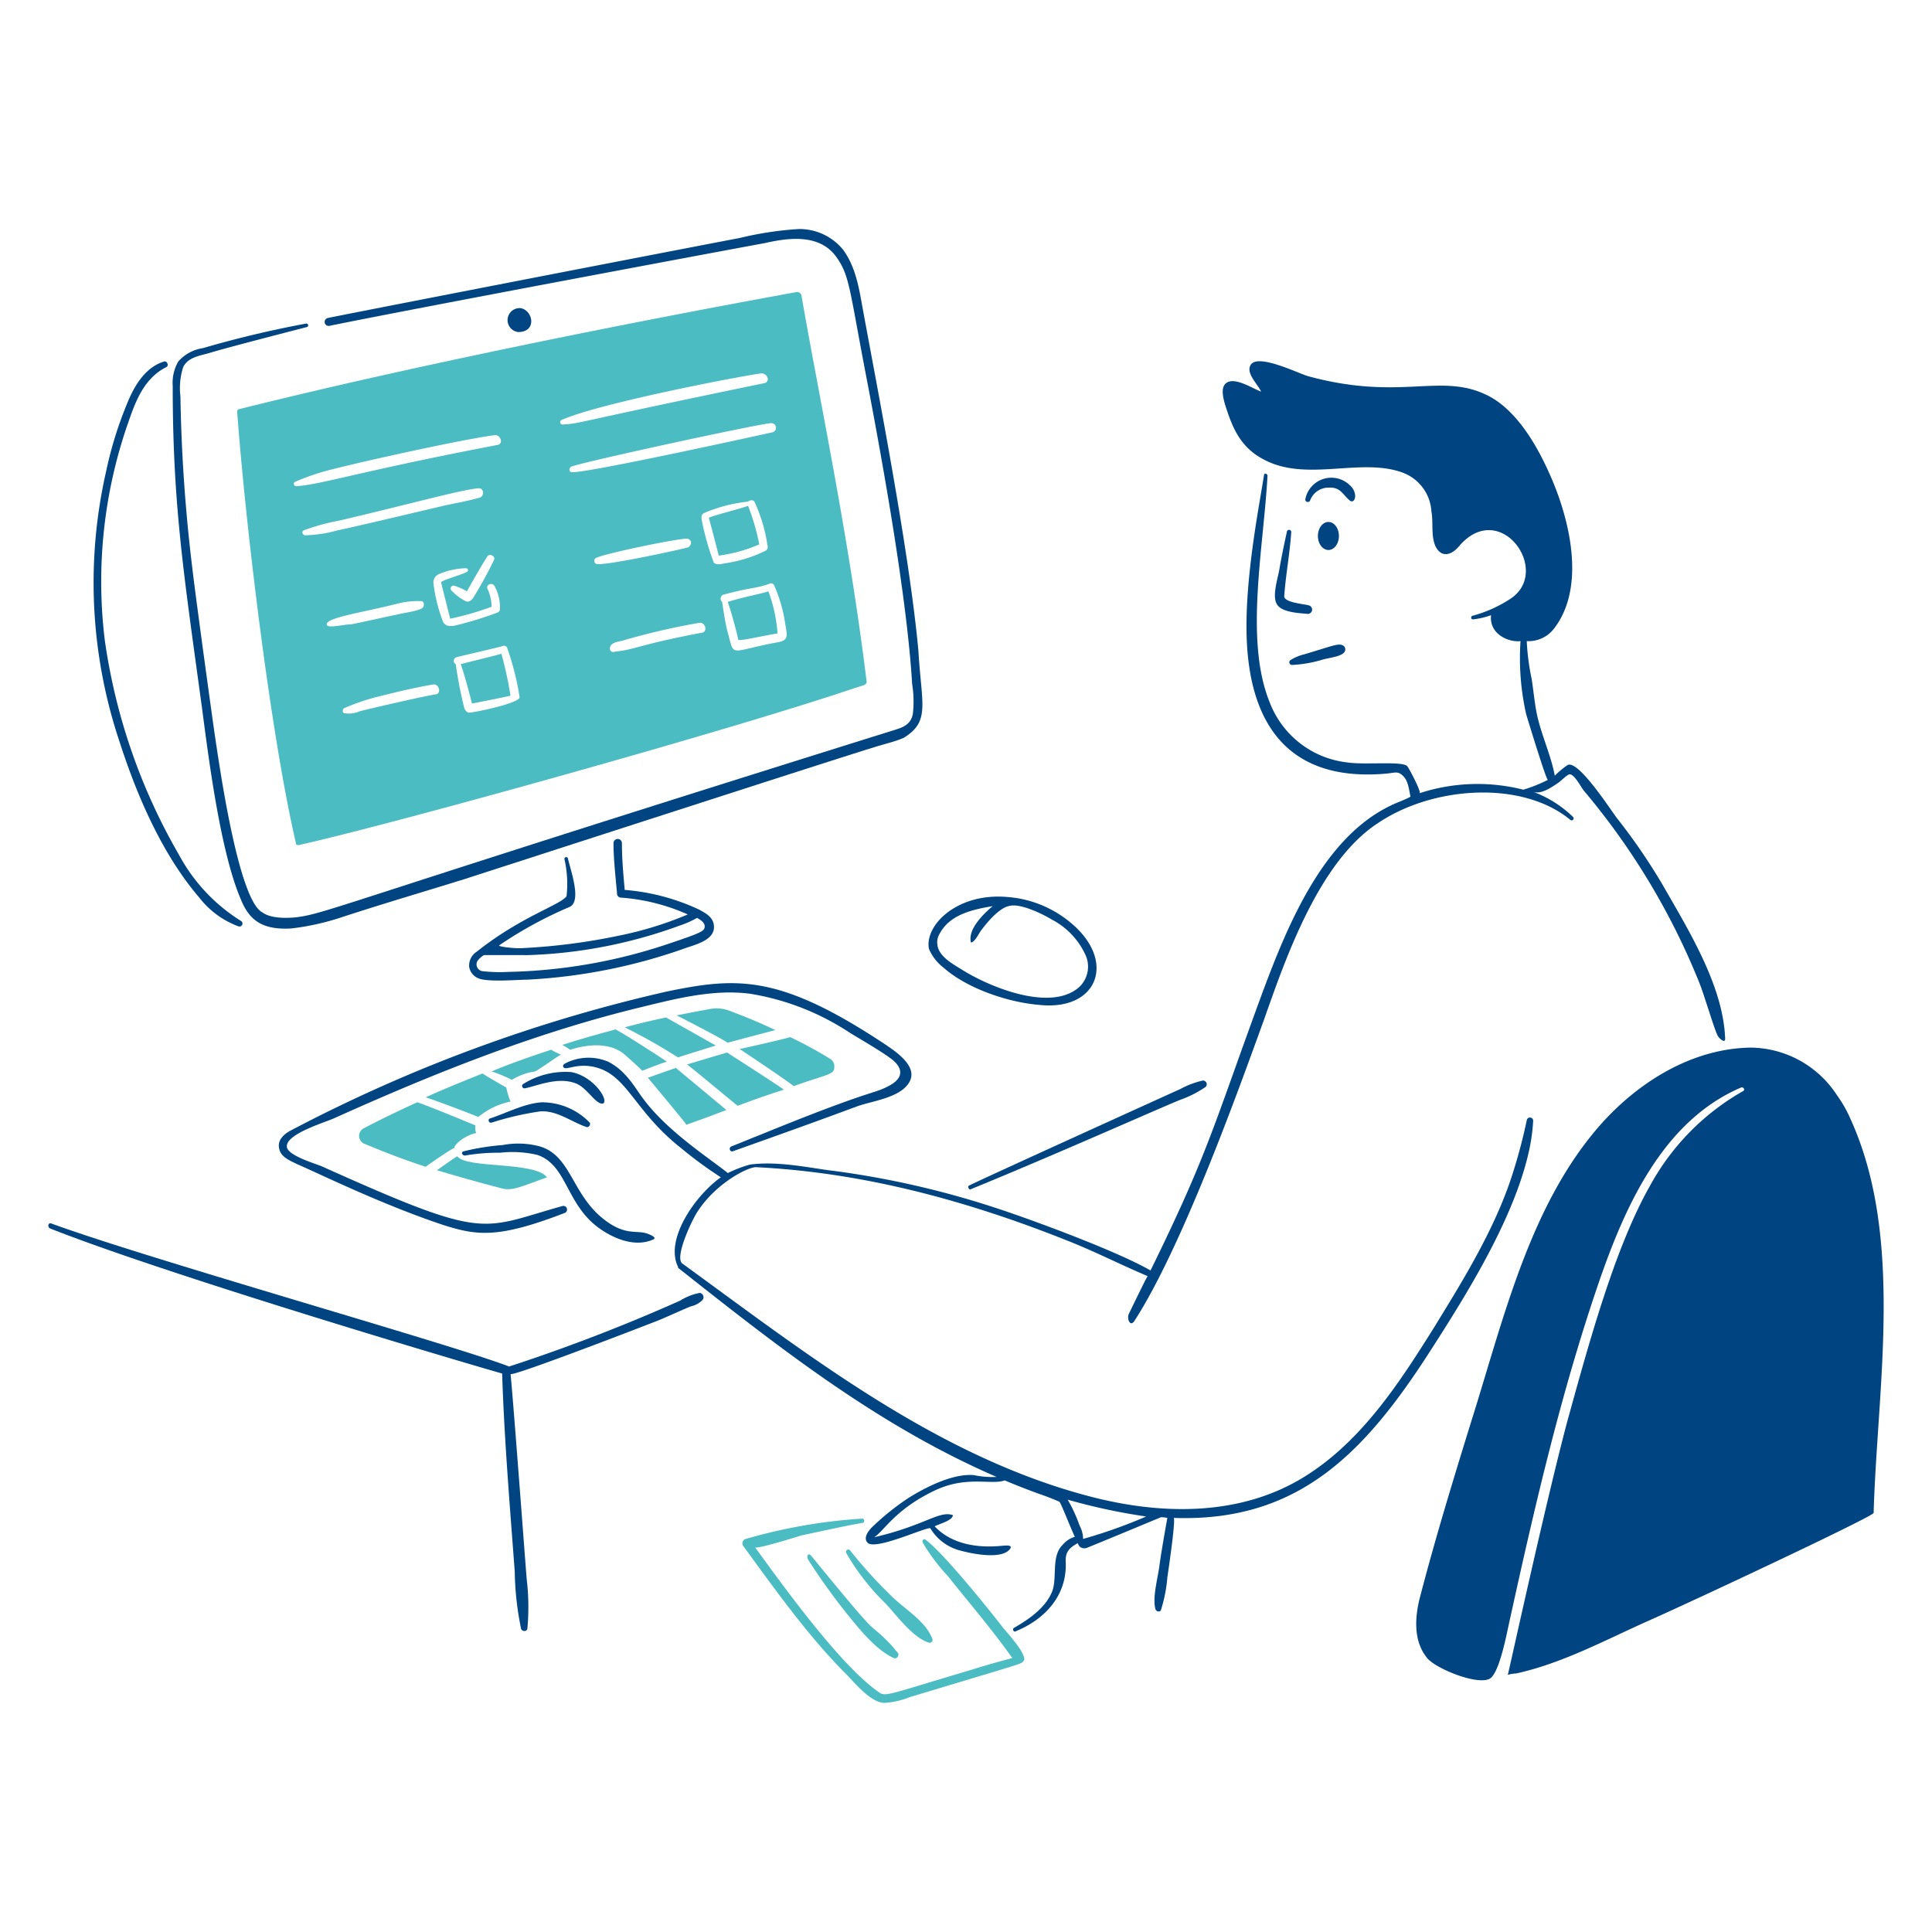 <svg viewBox="0 0 200 200" height="200" width="200" xmlns="http://www.w3.org/2000/svg"><path d="M190.118,113.31a10.767,10.767,0,0,0-8.852-4.862c-6.022.073-11.536,3.483-15.454,7.836-7.428,8.315-10.128,20.143-13.5,30.835-1.886,6.095-3.772,12.262-5.369,18.429-.507,2.1-.58,4.426.8,6.095.87,1.088,5.3,2.9,6.529,2.1,1.016-.726,1.742-4.862,2.032-6.1,2.612-11.9,5.369-23.8,9.359-35.333,2.685-7.691,6.6-16.325,14.583-19.735.218-.073.436.218.218.363a25.045,25.045,0,0,0-9.649,9.8c-3.6,6.334-6.258,16.025-8.562,24.377-2.249,8.417-6.094,26.12-6.167,26.265a3.622,3.622,0,0,1,.871-.145c4.643-1.016,9-3.338,13.35-5.3,4.135-1.814,23.652-10.955,23.652-11.318.363-12.915,3.192-28.514-2.394-40.775A13.232,13.232,0,0,0,190.118,113.31Z" fill="#004481"/><path d="M47.042,118.823c0-.435,1.306-1.377,2.249-1.523a1.569,1.569,0,0,1-.072-.8c-.726-.291-4.716-1.959-6.022-2.395-2.539,1.162-4.426,2.1-5.514,2.685a.883.883,0,0,0,0,1.6c1.088.435,3.265,1.379,6.385,2.394C44.14,120.71,46.534,119.042,47.042,118.823Z" fill="#4cbcc3"/><path d="M47.333,119.694c-.363.218-1.814,1.234-2.1,1.451,1.959.581,4.208,1.234,6.747,1.887,1.064.264,1.92-.171,4.644-1.161C55.314,120.2,48.276,121,47.333,119.694Z" fill="#4cbcc3"/><path d="M69.969,110.553c-.072,0-2.684.943-2.9,1.015.363.436,3.7,4.426,3.99,4.862q2.178-.763,4.136-1.524C75.12,114.833,70.042,110.625,69.969,110.553Z" fill="#4cbcc3"/><path d="M49.509,115.631a7.744,7.744,0,0,1,3.338-1.6,7.855,7.855,0,0,1-.436-1.451c-.145-.072-2.031-1.161-2.466-1.451-2.177.871-4.136,1.669-5.877,2.467C45.229,113.963,48.856,115.341,49.509,115.631Z" fill="#4cbcc3"/><path d="M75.338,107.94c.8-.217,4.063-1.088,4.934-1.306-1.379-.652-2.9-1.306-4.644-1.959a3.771,3.771,0,0,0-2.176-.217c-1.161.217-2.322.436-3.41.653C70.477,105.328,74.032,107.142,75.338,107.94Z" fill="#4cbcc3"/><path d="M59.014,108.666c.126,0,3.541-1.306,5.659.508.653.58,1.233,1.088,1.814,1.668.362-.144,2.031-.8,2.539-.943-.726-.508-4.208-2.757-5.3-3.336-1.887.507-3.7,1.015-5.515,1.6C58.433,108.3,58.941,108.593,59.014,108.666Z" fill="#4cbcc3"/><path d="M70.187,109.464c1.088-.362,3.7-1.161,3.918-1.233-.145-.073-5.151-2.9-5.151-2.9-1.451.29-2.9.653-4.281,1.016A61.414,61.414,0,0,1,70.187,109.464Z" fill="#4cbcc3"/><path d="M75.266,108.956c-.508.145-3.193.944-4.136,1.234.943.725,4.934,4.063,5.224,4.28,1.741-.653,3.41-1.233,4.789-1.668C80.78,112.511,76.862,109.972,75.266,108.956Z" fill="#4cbcc3"/><path d="M76.572,108.594c.435.29,5.223,3.482,5.586,3.845,3.405-1.238,4.208-1.153,4.208-1.959a.884.884,0,0,0-.435-.871A43.141,43.141,0,0,0,81.8,107.36C81.142,107.578,76.934,108.521,76.572,108.594Z" fill="#4cbcc3"/><path d="M52.992,111.786a6.258,6.258,0,0,1,2.394-.87c.363-.146,2.467-1.669,2.685-1.742a6.552,6.552,0,0,1-1.016-.508c-2.177.725-4.281,1.451-6.167,2.25A14.069,14.069,0,0,1,52.992,111.786Z" fill="#4cbcc3"/><path d="M133.671,55.049a.23.23,0,0,0-.436-.072c-.289,1.306-.579,2.684-.8,3.99-.145.871-.8,2.83-.218,3.628.508.8,2.249.871,3.047.943a.449.449,0,1,0,.218-.871c-.508-.145-2.539-.29-2.539-.943C133.091,59.548,133.526,57.3,133.671,55.049Z" fill="#004481"/><path d="M134.977,67.746a4.724,4.724,0,0,0-1.378.581.275.275,0,0,0,.145.507,12.9,12.9,0,0,0,3.265-.58c.92-.23,2.64-.379,2.176-1.306C138.7,66.463,138.2,66.8,134.977,67.746Z" fill="#004481"/><path d="M139.693,51.784c.428.371.653-.217.581-.58a1.518,1.518,0,0,0-.508-.943,2.743,2.743,0,0,0-4.644,1.451.26.26,0,0,0,.508.072,2.033,2.033,0,0,1,1.887-1.306C138.75,50.406,138.955,51.145,139.693,51.784Z" fill="#004481"/><path d="M106.028,171.86c.145-.8-1.886-2.975-2.177-3.338-1.312-1.711-6.231-7.841-8.053-9.141-.217-.145-.363.145-.29.29a19.9,19.9,0,0,0,2.612,3.483c2.249,2.829,4.571,5.514,6.675,8.489-1.379.362-2.684.725-4.063,1.161-8.67,2.575-9.049,2.875-9.723,2.394-3.962-2.745-9.716-10.72-12.841-15.02.145.219,4.353-1.088,4.788-1.232,2.105-.436,4.281-.944,6.385-1.307a.229.229,0,0,0-.073-.434,55.758,55.758,0,0,0-12.044,2.1.472.472,0,0,0-.29.725c3.049,4.167,6.669,9.279,10.52,13.132,1.016,1.016,2.612,3.048,4.063,3.12a8.05,8.05,0,0,0,2.613-.58C107.19,171.762,105.554,172.334,106.028,171.86Z" fill="#4cbcc3"/><path d="M91.88,169.9c-2.39-2.39-.262.493-7.908-8.851-.072-.073-.145-.145-.218-.145-.217,0-.217.362-.072.58a61.877,61.877,0,0,0,4.063,5.659c1.233,1.524,2.975,3.7,4.788,4.5.291.145.581-.291.436-.508C92.606,170.7,92.243,170.264,91.88,169.9Z" fill="#4cbcc3"/><path d="M87.6,160.76a23.869,23.869,0,0,0,4.063,5.223c1.161,1.233,2.829,3.556,4.5,4.064a.291.291,0,0,0,.363-.363c-.726-1.959-3.047-3.193-4.426-4.644a47.362,47.362,0,0,1-4.063-4.5A.244.244,0,0,0,87.6,160.76Z" fill="#4cbcc3"/><path d="M92.1,112.367c-1.765.966-1.465.23-13.5,5.151-.943.363-1.959.8-2.9,1.161-.29.144-.145.58.145.507,4.281-1.523,8.561-3.047,12.842-4.643,1.6-.58,4.353-.871,5.369-2.394,1.088-1.6-1.088-3.121-2.249-3.918-11.062-7.375-15.439-7.106-22.782-5.587a158.938,158.938,0,0,0-38.889,14.365c-.725.363-1.451,1.017-1.233,1.887.145.871,1.088,1.234,1.814,1.6,2.312.992,8.814,4.2,15.163,6.312,3.526,1.123,5.708,1.4,12.552-1.233a.378.378,0,0,0-.217-.725c-8.608,2.4-7.658,3.641-24.959-4.136-.725-.29-3.41-1.088-3.555-1.959-.218-1.379,4.136-2.612,5.006-3.047,10.013-4.5,20.1-8.561,30.835-11.246,3.918-.943,7.981-2.1,12.044-1.6a26.345,26.345,0,0,1,10.3,3.991c.8.507,3.794,2.22,4.643,2.975C93.694,110.915,93.18,111.774,92.1,112.367Z" fill="#004481"/><path d="M95.073,67.383c-.946-10.4-4.338-27.616-5.8-35.623-.362-2.032-.725-4.209-2.031-5.95a5.821,5.821,0,0,0-4.571-2.1,35.24,35.24,0,0,0-6.167.943c-2.394.436-40.195,7.763-42.589,8.271a.414.414,0,0,0,.218.8c9.214-1.886,43.822-8.343,45.055-8.561,2.762-.637,5.746-.866,7.4,1.451,1.4,1.975,1.337,3.331,3.192,12.915,1.641,8.614,4.126,22.464,4.644,31.27a11.252,11.252,0,0,1,.072,3.12c-.217,1.088-1.016,1.379-1.959,1.669-57.4,17.939-58.615,18.962-61.888,19.372-1.045.1-2.642.122-3.482-.508-2.44-1.22-4.376-14.727-4.789-17.413-.22-1.363-2.149-15.4-2.467-18.211a168.72,168.72,0,0,1-1.233-17.776A7.181,7.181,0,0,1,18.964,38c.508-1.016,1.669-1.161,2.685-1.451,1.558-.487,8.326-2.231,10.085-2.684a.186.186,0,1,0-.073-.363A109.092,109.092,0,0,0,21,36.04a4.2,4.2,0,0,0-2.54,1.379,4.383,4.383,0,0,0-.58,2.539c0,12.41,1.167,19.614,3.047,33.447.662,5.029,1.881,14.74,3.991,19.662.883,2.208,2.235,3.213,5.223,3.047a25.922,25.922,0,0,0,5.224-1.16c4.208-1.379,8.416-2.612,12.625-3.918C52.048,89.73,88.108,78.049,90.357,77.4c1.088-.363,2.176-.581,3.192-1.016C96.322,74.673,95.4,72.964,95.073,67.383Z" fill="#004481"/><path d="M97.685,100.177c2.377,2.121,6.6,3.574,9.867,3.846,5.982.664,8-4.346,3.555-8.271a11.55,11.55,0,0,0-6.893-2.9c-5.121-.427-8.509,2.906-8.053,5.369A4.833,4.833,0,0,0,97.685,100.177ZM97.249,96.7c1.041-2.015,3.363-2.533,5.514-2.9-.943.8-2.612,2.394-2.249,3.773.436-.073.8-.944,1.089-1.306,1.919-2.56,2.952-2.467,2.829-2.467,1.088-.363,3.483.8,4.426,1.378a7.805,7.805,0,0,1,3.555,3.773,2.916,2.916,0,0,1-.58,3.12c-2.9,2.829-9.5.072-12.334-1.741-.944-.581-2.395-1.379-2.467-2.612A1.589,1.589,0,0,1,97.249,96.7Z" fill="#004481"/><path d="M68.01,136.744c.844-.324,3.034-1.349,3.556-1.523a2.326,2.326,0,0,0,1.16-.653.445.445,0,0,0-.29-.726,5.906,5.906,0,0,0-2.031.8,181.707,181.707,0,0,1-17.7,6.819c-6.045-2.325-37.146-11.064-47.378-14.8-.362-.146-.435.363-.145.507,12.736,5.035,44.9,14.5,46.8,15.019.218,6.82.8,13.712,1.306,20.532a30.986,30.986,0,0,0,.653,5.877c.073.29.581.363.653,0a24.572,24.572,0,0,0-.072-5.151c-.146-1.741-1.452-19.3-1.669-21.185C53.809,142.259,67.906,136.784,68.01,136.744Z" fill="#004481"/><path d="M100.514,123.1c9.08-3.714,20.152-8.666,21.766-9.287a10.943,10.943,0,0,0,2.54-1.306.391.391,0,0,0-.291-.653,9,9,0,0,0-2.321.871c-.8.363-20.17,9.142-21.911,10.013C100.151,122.814,100.3,123.249,100.514,123.1Z" fill="#004481"/><path d="M136.429 55.484 A1.088 1.451 0 1 0 138.605 55.484 A1.088 1.451 0 1 0 136.429 55.484 Z" fill="#004481"/><path d="M49.364,98.509a1.714,1.714,0,0,0-.8,1.523,1.525,1.525,0,0,0,.943,1.234c.943.435,4.208.145,5.151.145a57.554,57.554,0,0,0,16.107-3.192c1.161-.436,3.41-.871,3.12-2.54-.145-.8-.871-1.161-1.524-1.523a22.247,22.247,0,0,0-7.69-2.032c-.145-1.6-.29-3.192-.29-4.861a.436.436,0,0,0-.871,0c0,1.741.218,3.483.363,5.224a.418.418,0,0,0,.435.435A20.652,20.652,0,0,1,71.2,94.663a36.873,36.873,0,0,1-7.038,2.177,63.86,63.86,0,0,1-10.013,1.306c-.725.073-2.684-.145-2.466-.29a42.37,42.37,0,0,1,7.328-3.991c1.233-.653,0-3.918-.218-5.006a.186.186,0,0,0-.363.073,11.463,11.463,0,0,1,.218,3.845C57.938,93.728,53.955,94.863,49.364,98.509Zm5.3.363a50.044,50.044,0,0,0,15.672-3.048,9.846,9.846,0,0,0,1.814-.8c.435.218.8.508.8.871,0,.51-.367.678-4.208,1.959a55.5,55.5,0,0,1-16.107,2.757,16.618,16.618,0,0,1-2.685-.073.712.712,0,0,1-.507-1.088,2.5,2.5,0,0,1,.652-.58Z" fill="#004481"/><path d="M13.378,43.441c.752-2.168,1.668-4.353,3.845-5.442.29-.145.072-.653-.218-.58-1.959.58-3.12,2.539-3.845,4.353a39.524,39.524,0,0,0-2.177,7.038,51.83,51.83,0,0,0,1.379,27.933c1.8,5.605,4.412,11.678,8.271,16.179A9.123,9.123,0,0,0,24.7,95.9a.311.311,0,0,0,.218-.581,18.258,18.258,0,0,1-6.385-6.82,61.511,61.511,0,0,1-7.691-22.273A49.891,49.891,0,0,1,13.378,43.441Z" fill="#004481"/><path d="M74.4,57.516A15.587,15.587,0,0,0,78.6,56.355a22.91,22.91,0,0,0-1.161-3.99c-.728.291-3.531.967-4.063,1.233C73.413,53.7,74.4,57.446,74.4,57.516Z" fill="#4cbcc3"/><path d="M76.427,66.222c0,.191,2.582-.406,4.063-.653a15.655,15.655,0,0,0-.944-4.353c-.883.294-2.139.468-4.208,1.088A39.611,39.611,0,0,1,76.427,66.222Z" fill="#4cbcc3"/><path d="M48.856,72.825c.145,0,3.991-.8,3.991-.8a37.9,37.9,0,0,0-.944-4.353c-.653.217-3.482.87-4.208,1.088C48.058,69.705,48.856,72.752,48.856,72.825Z" fill="#4cbcc3"/><path d="M24.768,42.352c-.145,0-.217.145-.217.291.9,12.006,3.47,33.407,6.094,44.692,0,.146.145.146.291.146,9.729-2.163,45.078-12.012,57.534-16.252.291-.073.653-.218.944-.291.145-.072.362-.217.29-.435-1.82-14.923-4.969-29.662-6.748-39.977a.485.485,0,0,0-.508-.29C65.4,33.336,42.737,37.86,24.768,42.352ZM35.579,73.333A22.071,22.071,0,0,1,39.5,72.027c1.741-.436,3.555-.871,5.3-1.161.653-.145.943.943.29,1.016-1.741.29-6.965,1.523-7.835,1.741a2.806,2.806,0,0,1-1.524.218C35.434,73.841,35.434,73.55,35.579,73.333ZM49.727,51.494c-1.234.363-2.54.58-3.845.871-2.467.58-9.795,2.321-10.956,2.539a13.3,13.3,0,0,1-3.337.508c-.218,0-.436-.363-.146-.508a21.522,21.522,0,0,1,3.7-1.016c7.248-1.7,12.762-3.23,14.365-3.337C50.09,50.478,50.162,51.276,49.727,51.494Zm.8,6.022a.428.428,0,0,1,.653.363A42.474,42.474,0,0,1,49,61.869c-.217.29-.435.508-.8.363a5.459,5.459,0,0,1-1.451-1.088.3.3,0,0,1,.29-.508,7.59,7.59,0,0,1,1.306.58C48.348,61.144,50.307,57.734,50.525,57.516ZM33.838,64.7c-.3-.725,3.529-1.263,7.182-2.177a8.488,8.488,0,0,1,2.685-.29.458.458,0,0,1,.072.653c-.29.363-2.176.58-2.611.725-.8.146-3.991.871-4.789,1.016C35.651,64.626,33.987,65.06,33.838,64.7Zm11.028-4.353a.937.937,0,0,1,.653-.944,7.528,7.528,0,0,1,2.757-.58c.217.072.217.29.072.363-.427.285-2.567.854-2.684,1.088,0,.073.943,3.773.943,3.773a29.932,29.932,0,0,0,4.281-1.234,4.456,4.456,0,0,0-.436-1.886c-.145-.435.508-.653.726-.29a4.679,4.679,0,0,1,.58,2.394.4.4,0,0,1-.217.363,36.921,36.921,0,0,1-4.5,1.378c-.507.073-.87.073-1.16-.362A16.59,16.59,0,0,1,44.866,60.346Zm2.394,7.69c.8-.217,4.063-.943,4.789-1.161a.349.349,0,0,1,.435.145,28.1,28.1,0,0,1,1.306,5.152c0,.653-5.079,1.669-5.3,1.6a.77.77,0,0,1-.435-.508,41.6,41.6,0,0,1-.871-4.5A.393.393,0,0,1,47.26,68.036Zm4.281-21.983c-14.17,2.7-18.274,4.116-20.9,4.28A.253.253,0,0,1,30.5,49.9a24,24,0,0,1,3.846-1.306c3.38-.867,13.453-3.1,16.9-3.555C51.831,45.037,52.121,45.907,51.541,46.053ZM63.149,67.02c.145-.58.943-.58,1.379-.725a71.946,71.946,0,0,1,7.836-1.814c.653-.145.943.943.29,1.016-6.772,1.29-6.885,1.758-9,1.959A.358.358,0,0,1,63.149,67.02Zm-1.378-8.633c-.218,0-.363-.436-.145-.581.511-.426,9.141-2.206,9.577-2.031.435.145.435.58.072.87C71.1,56.749,62.831,58.563,61.771,58.387Zm10.883-4.5c-.067-.364-.073-.653.29-.8a15.688,15.688,0,0,1,4.5-1.161c.145-.145.508-.217.653,0a16.482,16.482,0,0,1,1.379,4.716.4.4,0,0,1-.218.363,13.912,13.912,0,0,1-4.208,1.306c-.363.073-.871.218-1.161-.072A27.9,27.9,0,0,1,72.654,53.888Zm2.176,7.691c2.914-.8,3.373-.62,4.861-1.161a.35.35,0,0,1,.436.145,15.5,15.5,0,0,1,1.088,3.555c.239,1.673.6,2.184-.871,2.4-5.077.952-4.236,1.643-5.078-1.306-.218-.944-.363-1.887-.508-2.9A.445.445,0,0,1,74.83,61.579Zm5.152-16.832c-.1.029-19.136,4.23-20.751,4.135-.362,0-.362-.435-.072-.58,1.157-.477,19.335-4.42,20.678-4.5A.483.483,0,0,1,79.982,44.747Zm-.871-5.079c-20.49,4.227-18.848,4.153-20.9,4.28a.252.252,0,0,1-.145-.435c3.584-1.687,18.4-4.552,20.75-4.861C79.474,38.652,79.766,39.533,79.111,39.668Z" fill="#4cbcc3"/><path d="M53.645,34.372c1.946,0,1.557-2.2.29-2.467A1.242,1.242,0,1,0,53.645,34.372Z" fill="#004481"/><path d="M55.894,118.679a8.594,8.594,0,0,0-3.845-.145,24.927,24.927,0,0,0-4.063.652c-.29.073-.145.436.145.436a19.828,19.828,0,0,1,3.628-.291,11.36,11.36,0,0,1,3.845.218c3.133,1.044,2.955,5.134,6.457,7.618,1.524,1.088,3.7,1.959,5.514,1.162.581-.218-.435-.581-.653-.654-1.146-.344-2.261.264-4.5-1.523C59.185,123.559,59.1,119.641,55.894,118.679Z" fill="#004481"/><path d="M61.045,116.212a6.849,6.849,0,0,0-5.006-2.1c-1.814.145-3.555,1.088-5.3,1.668-.291.073-.145.508.145.436a31.1,31.1,0,0,1,5.006-1.161c1.741-.145,3.265,1.088,4.789,1.6C60.9,116.792,61.19,116.429,61.045,116.212Z" fill="#004481"/><path d="M54.153,112.221a.246.246,0,0,0,.217.435c1.2-.238,3.374-1.219,5.224-.507,1.135.406,2,2.1,2.757,2.1.145,0,.218-.145.218-.289,0-.715-1.393-2.571-3.41-2.975A8.231,8.231,0,0,0,54.153,112.221Z" fill="#004481"/><path d="M178.582,107.433c-.218-5.442-3.846-11.246-6.457-15.817a61.614,61.614,0,0,0-4.716-6.892c-.667-.861-4.063-6.167-5.152-5.515a9.524,9.524,0,0,0-1.306,1.089c-.363-1.959-1.255-3.93-1.741-5.877-.328-1.315-.435-2.757-.653-4.135a24.135,24.135,0,0,1-.508-3.918,3.314,3.314,0,0,0,2.83-1.306c3.41-4.426,1.523-11.682-.581-16.253-1.306-2.9-3.482-6.6-6.53-7.98-4.75-2.224-8.882.7-18.356-1.887-1.015-.29-5.223-2.394-5.949-1.16-.508.87.726,1.958,1.088,2.756-.87-.29-2.974-1.741-3.772-.725-.508.653.072,2.177.29,2.829.725,2.177,1.669,3.846,3.773,4.934,4.449,2.373,10.1-.281,14.438,1.379a4.575,4.575,0,0,1,2.9,3.99c.217,1.161-.073,2.539.435,3.628.581,1.161,1.6.943,2.4,0,4.28-5.079,9.722,2.612,5.3,5.441a13.513,13.513,0,0,1-3.918,1.742c-.145.072-.145.362.072.362a7.906,7.906,0,0,0,1.887-.435c-.218,1.959,1.814,2.83,3.047,2.685a26.343,26.343,0,0,0,.581,7.545c.145.508,2.1,6.893,2.249,6.82a15.454,15.454,0,0,1-2.54,1.016,19.3,19.3,0,0,0-10.737.363c.217-.073-1.089-2.612-1.307-2.83-.652-.508-4.425-.073-6.239-.363a9.757,9.757,0,0,1-7.981-6.239c-2.606-6.415-.626-15.89-.218-23.435,0-.218-.362-.29-.362-.073-.376,2.555-1.814,9.593-1.814,15.672,0,10.354,4.524,16.144,14.51,15.236.8-.072,1.161-.29,1.669.218.581.508.653,1.523.8,2.176-.653.363-1.378.581-2.1.944-6.952,3.356-10.622,12.387-13.132,19.081-5.158,14-5.608,16.659-11.681,29.021-3.292-1.911-11.616-5.008-15.526-6.312a92.432,92.432,0,0,0-17.2-3.99c-2.272-.253-5.8-1.079-8.779-.653a13.314,13.314,0,0,0-2.249.87c-1.933-1.546-6.22-4.3-8.706-7.618-.847-1.088-1.763-2.948-3.7-3.917a5.231,5.231,0,0,0-4.353.145c-.146.069-.362.217-.29.362.184.55,1.317-.436,3.338.073,3.349.843,4,4.55,8.924,8.416a41.13,41.13,0,0,0,4.063,2.975c-2.623,1.852-5.851,6.436-4.426,9.287,0,.072,0,.145.073.145,10.508,8.309,20.657,16.281,32.9,21.589a9.565,9.565,0,0,1-2.354-.186c-2.147-.193-4.975,1.229-6.821,2.394a26.377,26.377,0,0,0-3.7,2.975c-.368.357-1.016,1.16-.435,1.669.943.726,6.3-1.81,6.457-1.523a5.1,5.1,0,0,0,3.193,2.32c1.088.291,4.112.925,5.006-.144.5-.592-.726-.363-.943-.363-2.492.227-5.106-.21-6.82-2.032.56-.277,1.886-.617,1.886-1.16-1.444-.481-2.862,1.063-8.146,2.295,1.052-.668,2.147-2.871,6.26-4.834,3.315-1.583,5.856-.545,7.256-1.052q1.678.705,3.409,1.341c.87.291,1.959.726,2.249.871.145.073,1.088,2.54,1.6,3.628a2.54,2.54,0,0,0-1.233.8c-1.234,1.161-.581,3.337-1.089,4.788-.653,1.742-2.466,2.975-3.99,3.846-.145.072-.072.435.145.363,3.047-1.234,5.369-3.7,5.224-7.183-.073-1.161.508-1.524,1.233-1.959a1.637,1.637,0,0,0,.218.363.757.757,0,0,0,.836.083c2.177-.882,6.21-2.565,7.58-3.131a3.17,3.17,0,0,1,.653.073s-.58,3.192-.8,4.788c-.145,1.306-.773,3.4-.435,4.644.078.288.508.363.58.072a14.973,14.973,0,0,0,.653-3.337c.29-1.959.871-6.095.653-6.167,12.805.449,19.692-6.577,26.555-17.268,4.051-6.286,8.86-14.089,10.3-21.04a18.781,18.781,0,0,0,.363-2.83.334.334,0,0,0-.653-.073,55.374,55.374,0,0,1-1.524,5.732c-1.884,5.889-5.657,11.783-7.98,15.6-3.628,5.8-7.546,11.9-13.495,15.6-6.53,4.063-14.511,3.991-21.766,2.177-16.023-4.045-29.538-14.688-42.662-24.233-.87-.653,1.161-4.861,1.669-5.514,1.884-2.826,5.132-4.5,5.986-4.458,8.96.451,19.4,2.482,32.322,7.65,2.757,1.088,5.442,2.467,8.2,3.628-.073,0-1.814,3.628-1.959,3.918-.218.508.145,1.378.58.725,5.126-7.921,11.182-25.056,13.423-31.2,2.219-6.3,5.665-16.326,11.753-20.315,5.651-3.842,14.909-4.516,19.952-.362a.206.206,0,0,0,.291-.291,11.8,11.8,0,0,0-4.136-2.612c.871.291,1.959-.507,2.612-.943.218-.145.943-.87,1.161-.87.508,0,1.161,1.306,1.451,1.668A73.211,73.211,0,0,1,175.9,101.7c.508,1.233,1.669,5.224,1.959,5.587C177.929,107.433,178.654,108.158,178.582,107.433Zm-59.929,49.554a51.4,51.4,0,0,1-6.53,2.321,3,3,0,0,0-.363-1.378,15.565,15.565,0,0,0-1.233-2.685A61.749,61.749,0,0,0,118.653,156.987Z" fill="#004481"/></svg>